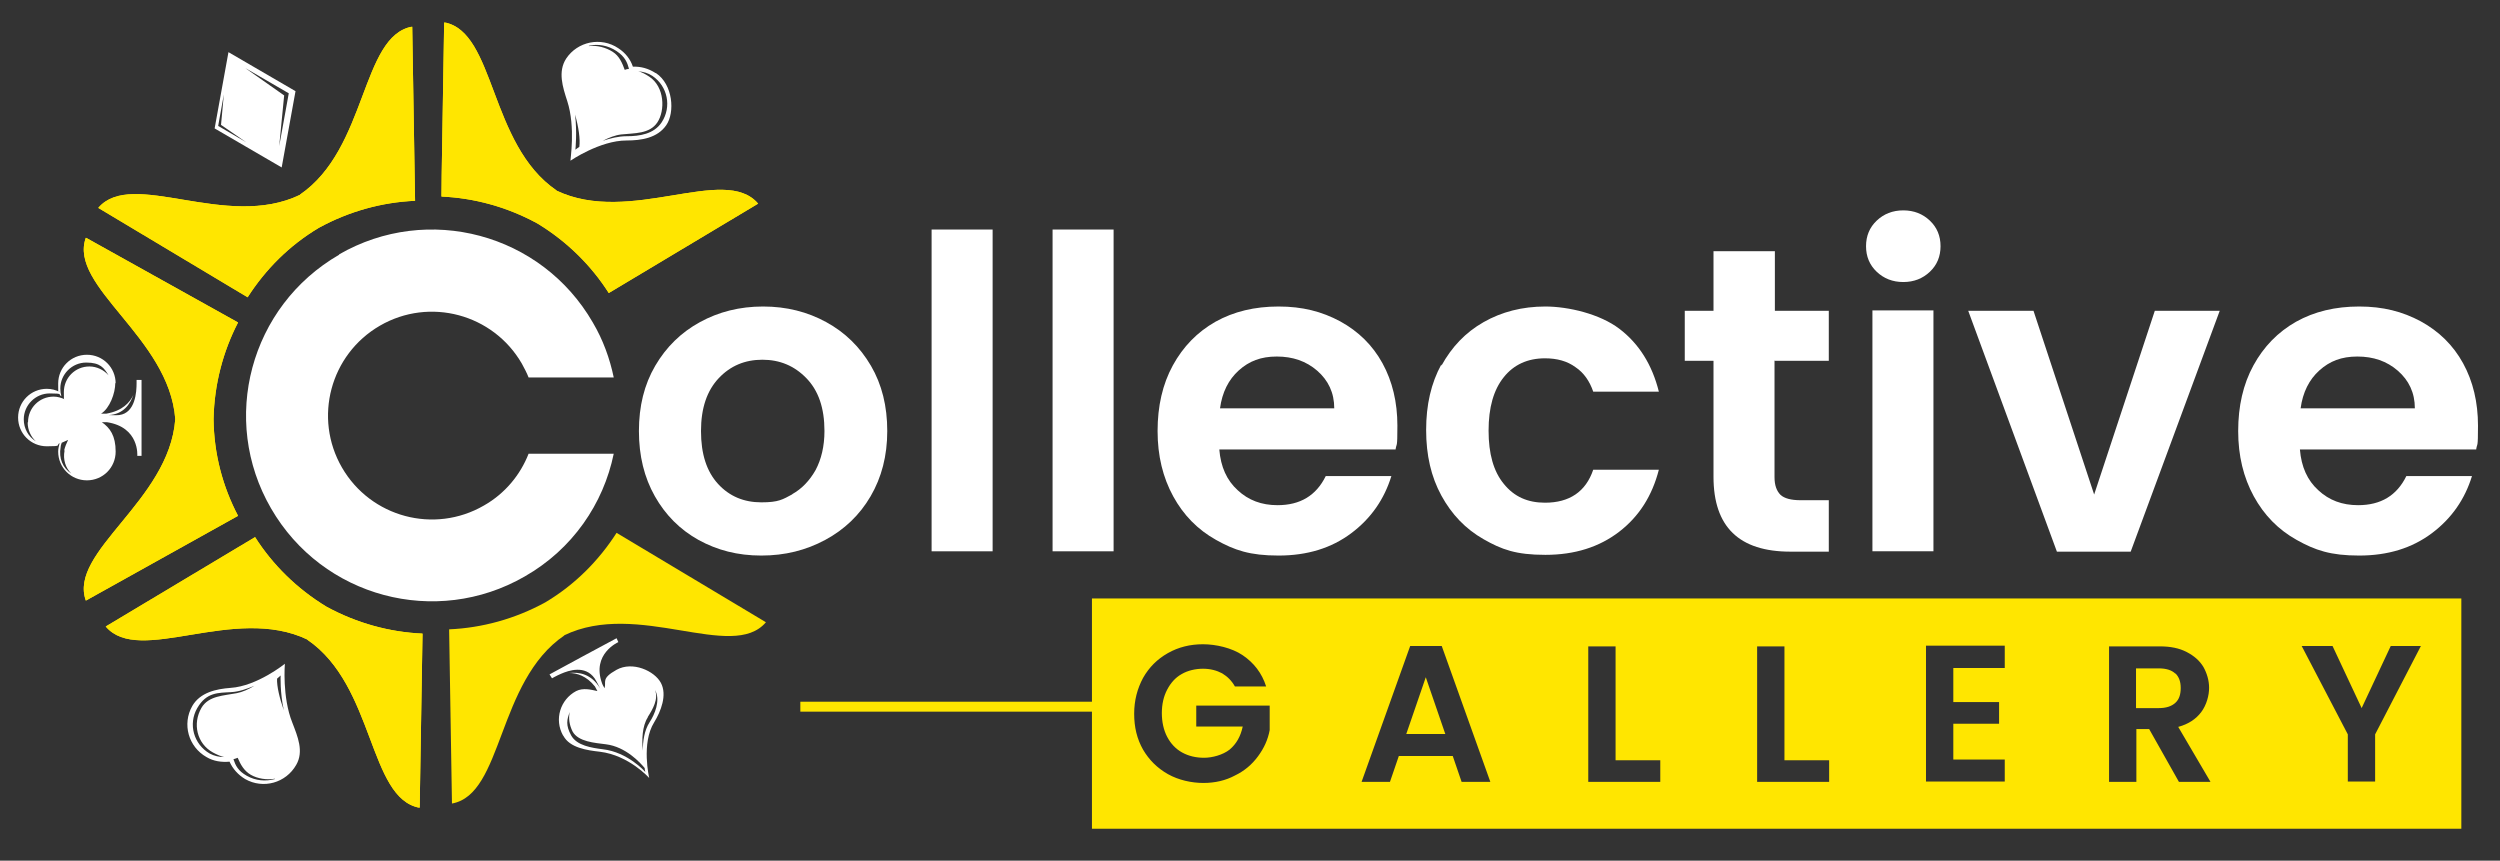 <?xml version="1.0" encoding="UTF-8"?>
<svg xmlns="http://www.w3.org/2000/svg" xmlns:xlink="http://www.w3.org/1999/xlink" version="1.1" viewBox="0 0 704.7 242.6">
  <rect x="0" y="0" width="704.7" height="242.6" fill="#333333" stroke="none"/>
  <defs>
    <style>
      .cls-1 {
        clip-path: url(#clippath-7);
      }

      .cls-2 {
        clip-path: url(#clippath-4);
      }

      .cls-3, .cls-4 {
        fill-rule: evenodd;
      }

      .cls-3, .cls-5, .cls-6 {
        fill: #ffe600;
      }

      .cls-7 {
        clip-path: url(#clippath-10);
      }

      .cls-8, .cls-4 {
        fill: #fff;
      }

      .cls-5 {
        clip-rule: evenodd;
      }

      .cls-9 {
        clip-path: url(#clippath-1);
      }
    </style>
    <clipPath id="clippath-1">
      <path class="cls-5" d="M84.6,54.9c-20.8,10.1-47.4-7.5-56.9,3.7l42.1,25.2h0c5-7.8,11.7-14.6,20.1-19.6,8.6-4.7,17.9-7.2,27.1-7.6h0s-.8-49.1-.8-49.1c-14.5,2.6-12.6,34.4-31.7,47.4"></path>
    </clipPath>
    <clipPath id="clippath-4">
      <path class="cls-5" d="M49.4,118.2c-1.7,23-30.2,37.3-25.2,51.1l42.9-23.9h0c-4.3-8.2-6.8-17.4-6.9-27.3.2-9.8,2.7-19.1,6.9-27.2h0s-42.9-23.9-42.9-23.9c-5,13.8,23.5,28.1,25.2,51.1"></path>
    </clipPath>
    <clipPath id="clippath-7">
      <path class="cls-5" d="M156.9,53.7c-19.1-13-17.2-44.8-31.7-47.4l-.8,49.1h0c9.2.4,18.5,2.9,27.1,7.6,8.4,5.1,15.2,11.9,20.1,19.6h0s42.1-25.2,42.1-25.2c-9.5-11.2-36.1,6.3-56.9-3.7"></path>
    </clipPath>
    <clipPath id="clippath-10">
      <path class="cls-5" d="M86.6,180.3c19.1,13,17.2,44.8,31.7,47.4l.8-49.1h0c-9.2-.4-18.5-2.9-27.1-7.6-8.4-5.1-15.2-11.9-20.1-19.6h0s-42.1,25.2-42.1,25.2c9.5,11.2,36.1-6.3,56.9,3.7"></path>
    </clipPath>
  </defs>
  <g>
    <g id="Layer_1">
      <g>
        <g>
          <path class="cls-8" d="M196.9,152.2c-5.2-2.9-9.3-7-12.3-12.3-3-5.3-4.5-11.4-4.5-18.4s1.5-13.1,4.6-18.4c3.1-5.3,7.3-9.4,12.6-12.3,5.3-2.9,11.2-4.4,17.8-4.4s12.5,1.5,17.8,4.4c5.3,2.9,9.5,7,12.6,12.3,3.1,5.3,4.6,11.4,4.6,18.4s-1.6,13.1-4.7,18.4c-3.1,5.3-7.4,9.4-12.8,12.3-5.4,2.9-11.3,4.4-18,4.4s-12.4-1.5-17.7-4.4ZM223.3,139.3c2.7-1.5,4.9-3.8,6.6-6.8,1.6-3,2.5-6.7,2.5-11,0-6.5-1.7-11.4-5.1-14.9-3.4-3.5-7.5-5.2-12.4-5.2s-9,1.7-12.3,5.2c-3.3,3.5-5,8.4-5,14.9s1.6,11.4,4.8,14.9c3.2,3.5,7.3,5.2,12.2,5.2s6-.8,8.8-2.3Z"></path>
          <path class="cls-8" d="M279.8,64.7v90.7h-17.2v-90.7h17.2Z"></path>
          <path class="cls-8" d="M313.9,64.7v90.7h-17.2v-90.7h17.2Z"></path>
          <path class="cls-8" d="M393.4,126.7h-49.7c.4,4.9,2.1,8.7,5.2,11.5,3,2.8,6.7,4.2,11.2,4.2,6.4,0,10.9-2.7,13.6-8.2h18.5c-2,6.5-5.7,11.9-11.3,16.1-5.6,4.2-12.4,6.3-20.5,6.3s-12.4-1.5-17.6-4.4c-5.2-2.9-9.2-7-12.1-12.3-2.9-5.3-4.4-11.4-4.4-18.4s1.4-13.2,4.3-18.5c2.9-5.3,6.9-9.4,12-12.3,5.2-2.9,11.1-4.3,17.8-4.3s12.2,1.4,17.4,4.2c5.1,2.8,9.1,6.7,11.9,11.8,2.8,5.1,4.2,11,4.2,17.6s-.2,4.7-.5,6.6ZM376.1,115.1c0-4.4-1.7-7.9-4.8-10.6-3.1-2.7-6.9-4-11.4-4s-7.8,1.3-10.7,3.9c-2.9,2.6-4.7,6.2-5.3,10.7h32.2Z"></path>
          <path class="cls-8" d="M406.3,103.1c2.9-5.3,6.8-9.4,11.9-12.3,5.1-2.9,10.9-4.4,17.4-4.4s15.4,2.1,20.9,6.3c5.5,4.2,9.2,10.1,11.1,17.7h-18.5c-1-2.9-2.6-5.3-5-6.9-2.3-1.7-5.2-2.5-8.6-2.5-4.9,0-8.8,1.8-11.6,5.3-2.9,3.6-4.3,8.6-4.3,15.1s1.4,11.5,4.3,15c2.9,3.6,6.7,5.3,11.6,5.3,6.9,0,11.5-3.1,13.6-9.3h18.5c-1.9,7.4-5.6,13.2-11.2,17.5-5.6,4.3-12.5,6.5-20.8,6.5s-12.3-1.5-17.4-4.4c-5.1-2.9-9-7-11.9-12.3-2.9-5.3-4.3-11.4-4.3-18.5s1.4-13.2,4.3-18.5Z"></path>
          <path class="cls-8" d="M500.2,101.6v32.9c0,2.3.6,3.9,1.7,5,1.1,1,3,1.5,5.6,1.5h8v14.5h-10.8c-14.5,0-21.7-7-21.7-21.1v-32.7h-8.1v-14.1h8.1v-16.8h17.3v16.8h15.2v14.1h-15.2Z"></path>
          <path class="cls-8" d="M529,76.6c-2-1.9-3-4.3-3-7.2s1-5.3,3-7.2c2-1.9,4.5-2.9,7.5-2.9s5.5,1,7.5,2.9c2,1.9,3,4.3,3,7.2s-1,5.3-3,7.2c-2,1.9-4.5,2.9-7.5,2.9s-5.5-1-7.5-2.9ZM545,87.5v67.9h-17.2v-67.9h17.2Z"></path>
          <path class="cls-8" d="M590.2,139.7l17.2-52.1h18.3l-25.1,67.9h-20.8l-25-67.9h18.4l17.2,52.1Z"></path>
          <path class="cls-8" d="M698,126.7h-49.7c.4,4.9,2.1,8.7,5.2,11.5,3,2.8,6.7,4.2,11.2,4.2,6.4,0,10.9-2.7,13.6-8.2h18.5c-2,6.5-5.7,11.9-11.3,16.1-5.6,4.2-12.4,6.3-20.5,6.3s-12.4-1.5-17.6-4.4c-5.2-2.9-9.2-7-12.1-12.3-2.9-5.3-4.4-11.4-4.4-18.4s1.4-13.2,4.3-18.5c2.9-5.3,6.9-9.4,12-12.3,5.2-2.9,11.1-4.3,17.8-4.3s12.2,1.4,17.4,4.2c5.1,2.8,9.1,6.7,11.9,11.8,2.8,5.1,4.2,11,4.2,17.6s-.2,4.7-.5,6.6ZM680.7,115.1c0-4.4-1.7-7.9-4.8-10.6-3.1-2.7-6.9-4-11.4-4s-7.8,1.3-10.7,3.9c-2.9,2.6-4.7,6.2-5.3,10.7h32.2Z"></path>
        </g>
        <g>
          <path class="cls-6" d="M613.2,189.9c-1-1-2.6-1.5-4.7-1.5h-6.4v11.2h6.4c2.1,0,3.6-.5,4.7-1.5s1.5-2.4,1.5-4.2-.5-3.1-1.5-4.1Z"></path>
          <polygon class="cls-6" points="396.4 206.9 407.4 206.9 401.9 190.9 396.4 206.9"></polygon>
          <path class="cls-6" d="M307.8,168.7v64.9h386v-64.9h-386ZM357.9,205.8c-.5,2.7-1.6,5.1-3.3,7.4-1.7,2.3-3.8,4.1-6.5,5.4-2.6,1.4-5.6,2.1-8.9,2.1s-7-.8-10-2.5c-3-1.7-5.3-4-7-6.9-1.7-3-2.5-6.3-2.5-10.1s.9-7.1,2.5-10.1c1.7-3,4-5.3,7-7,3-1.7,6.3-2.5,9.9-2.5s8.1,1,11.2,3.1,5.4,5,6.6,8.8h-8.8c-.9-1.6-2.1-2.8-3.6-3.7-1.5-.8-3.3-1.3-5.4-1.3s-4.3.5-6,1.5c-1.8,1-3.1,2.5-4.1,4.4-1,1.9-1.5,4.1-1.5,6.6s.5,4.8,1.5,6.7c1,1.9,2.4,3.4,4.2,4.4,1.8,1,3.9,1.5,6.2,1.5s5.3-.8,7.2-2.3c1.9-1.6,3.1-3.7,3.7-6.5h-13.1v-5.9h20.7v6.7ZM412,220.4l-2.5-7.3h-15.2l-2.5,7.3h-8l13.7-38.3h8.9l13.7,38.3h-8.1ZM468,220.4h-20.3v-38.2h7.7v32.1h12.6v6.1ZM515.6,220.4h-20.3v-38.2h7.7v32.1h12.6v6.1ZM565.1,188.3h-14.5v9.6h12.9v6.1h-12.9v10.1h14.5v6.2h-22.2v-38.3h22.2v6.2ZM614.2,220.4l-8.4-14.9h-3.6v14.9h-7.7v-38.2h14.3c3,0,5.5.5,7.6,1.6s3.6,2.4,4.7,4.2c1,1.8,1.6,3.8,1.6,5.9s-.7,4.8-2.2,6.8c-1.5,2-3.6,3.4-6.5,4.2l9.1,15.5h-8.9ZM669.5,207v13.3h-7.7v-13.3l-13-24.9h8.7l8.2,17.5,8.2-17.5h8.5l-12.9,24.9Z"></path>
        </g>
        <path class="cls-4" d="M95.6,71.7c25-14.4,57-5.9,71.5,19.2,2.9,4.9,4.8,10.2,5.9,15.5h-24c-.5-1.3-1.2-2.6-1.9-3.9-8.1-14-26-18.8-40-10.7-14,8.1-18.8,26-10.7,40,8.1,14,26,18.8,40,10.7,6-3.4,10.3-8.7,12.6-14.6h24c-2.9,14.1-11.6,26.9-25.1,34.6-25,14.4-57,5.9-71.5-19.2-14.5-25-5.9-57,19.2-71.5"></path>
        <g>
          <path class="cls-3" d="M84.6,54.9c-20.8,10.1-47.4-7.5-56.9,3.7l42.1,25.2h0c5-7.8,11.7-14.6,20.1-19.6,8.6-4.7,17.9-7.2,27.1-7.6h0s-.8-49.1-.8-49.1c-14.5,2.6-12.6,34.4-31.7,47.4"></path>
          <g class="cls-9">
            <rect class="cls-6" x="27.7" y="7.6" width="89.3" height="76.3"></rect>
          </g>
        </g>
        <g>
          <path class="cls-3" d="M49.4,118.2c-1.7,23-30.2,37.3-25.2,51.1l42.9-23.9h0c-4.3-8.2-6.8-17.4-6.9-27.3.2-9.8,2.7-19.1,6.9-27.2h0s-42.9-23.9-42.9-23.9c-5,13.8,23.5,28.1,25.2,51.1"></path>
          <g class="cls-2">
            <rect class="cls-6" x="19.2" y="67.1" width="47.9" height="102.2"></rect>
          </g>
        </g>
        <g>
          <path class="cls-3" d="M156.9,53.7c-19.1-13-17.2-44.8-31.7-47.4l-.8,49.1h0c9.2.4,18.5,2.9,27.1,7.6,8.4,5.1,15.2,11.9,20.1,19.6h0s42.1-25.2,42.1-25.2c-9.5-11.2-36.1,6.3-56.9-3.7"></path>
          <g class="cls-1">
            <rect class="cls-6" x="124.5" y="6.4" width="89.3" height="76.3"></rect>
          </g>
        </g>
        <path class="cls-3" d="M159,179.1c20.8-10.1,47.4,7.5,56.9-3.7l-42.1-25.2h0c-5,7.8-11.7,14.6-20.1,19.6-8.6,4.7-17.9,7.2-27.1,7.6h0s.8,49.1.8,49.1c14.5-2.6,12.6-34.4,31.7-47.4"></path>
        <g>
          <path class="cls-3" d="M86.6,180.3c19.1,13,17.2,44.8,31.7,47.4l.8-49.1h0c-9.2-.4-18.5-2.9-27.1-7.6-8.4-5.1-15.2-11.9-20.1-19.6h0s-42.1,25.2-42.1,25.2c9.5,11.2,36.1-6.3,56.9,3.7"></path>
          <g class="cls-7">
            <rect class="cls-6" x="29.8" y="151.3" width="89.3" height="76.3"></rect>
          </g>
        </g>
        <path class="cls-8" d="M64.4,14.7l-3.9,21.5,18.9,11,3.9-21.5-18.9-11ZM61.5,35.5l1.6-8.9-.8,8.6,7.1,4.9-7.9-4.6ZM68.3,18.7l13.1,7.6-2.7,14.9,1.4-14.3-11.8-8.3Z"></path>
        <path class="cls-8" d="M58.2,213.4c2,1.2,4.3,1.5,6.5,1.3.9,2,2.4,3.7,4.4,4.9,5.1,2.9,11.5,1.1,14.4-4,2.2-3.8.4-8-1.1-11.9-2.9-7.2-2.1-16.6-2.1-16.6,0,0-7.8,6.3-15.3,6.8-4.1.3-8.6,1.3-10.8,5.1-2.9,5.1-1.1,11.5,4,14.4ZM77.5,219.6c-2.6.7-5.4.5-7.9-.9s-3.2-2.9-3.8-4.7c.2,0,.9-.3,1.2-.4.8,1.9,1.8,3.7,3.7,4.8s4.5,1.5,6.8,1.1ZM79.1,190.4s-.2,4.8.9,9.8c-1.2-3.4-2-6.8-1.9-8.9.5-.4,1-.9,1-.9ZM65.1,195.1c2.2-.1,4.5-.9,6.6-1.8-1.6,1-3.4,1.8-5,2.1-3.6.7-7.9.7-9.9,4.1-2.6,4.5-1.3,10.1,3.2,12.6,1.3.7,2.3,1.1,3.2,1.3-1.4,0-2.8-.3-4.1-1-4.5-2.6-6.1-8.3-3.5-12.8s5.9-4.3,9.6-4.5Z"></path>
        <path class="cls-8" d="M184.8,20.6c-2-1.3-4.2-1.9-6.4-1.8-.7-2.1-2.1-3.9-4.1-5.2-4.9-3.3-11.5-1.9-14.7,2.9-2.4,3.7-1,8,.3,12,2.4,7.4.8,16.8.9,16.8,0,0,8.3-5.7,15.8-5.7,4.2,0,8.7-.7,11.2-4.3s1.9-11.5-2.9-14.7ZM166,12.9c2.6-.6,5.4-.1,7.8,1.5s3,3.2,3.5,5c-.3,0-1,.2-1.2.3-.7-1.9-1.5-3.9-3.4-5.1s-4.4-1.9-6.7-1.6ZM162.2,42.1s.5-4.8-.1-9.8c1,3.5,1.5,7,1.2,9.1-.5.3-1.1.8-1.1.8ZM176.6,38.4c-2.3,0-4.6.6-6.7,1.3,1.7-.9,3.5-1.6,5.2-1.8,3.7-.4,8-.1,10.2-3.4s2.1-10-2.3-12.9c-1.2-.8-2.2-1.3-3.1-1.5,1.4.1,2.8.5,4,1.3,4.3,2.9,5.5,8.7,2.6,13.1-2.2,3.3-6.2,3.9-9.9,3.9Z"></path>
        <path class="cls-8" d="M158.8,207.4c1.8,3.4,6.7,4.1,10.3,4.5,8.2,1,13.9,7.4,13.9,7.4,0,0-2.3-9.8,1.4-15.7,1.9-3.1,3.7-7.7,1.9-11.1s-8-6.2-12.5-3.7-2.8,3.4-3.4,5.2c-.4-.7-.7-1.3-.7-1.4-3-8.3,4.6-11.6,4.6-11.6l-.5-1.1-9.5,5.1-9.4,5.1.7,1.1s1.2-.7,2.6-1.3c2.1-.9,6.7-2.5,9.4,1.3.5.7,1.6,2.9,1.6,2.9-2.5-4.2-6-4.7-8.8-4.4,2.2,0,4.9.8,7.3,3.8,0,0,.4.7.7,1.3-1.8-.4-4-1-6,0-4.5,2.4-6.2,8-3.7,12.5ZM182.6,202.1c1.4-2.2,3.1-5.1,2-7.7,0,.1.1.2.2.4,1.3,2.8-.2,6.5-1.7,8.8-1.5,2.3-1.9,5.4-1.9,8-.3-3-.2-6.9,1.4-9.4ZM181.7,216.6c.1.6.2,1,.2,1,0,0-4.9-5.6-12-6.4-3.1-.4-7.3-1-8.9-3.9s-1.2-4.5-.4-6.6c-.4,1.8-.1,3.7.8,5.5,1.6,2.9,6.3,3.2,9.4,3.6,5.6.7,9.7,5.2,11,6.8Z"></path>
        <path class="cls-8" d="M32.6,108.1c0-4.5-3.6-8.1-8.1-8.1s-8.1,3.6-8.1,8.1.1,1.6.4,2.4c-1.1-.6-2.3-.9-3.6-.9-4.5,0-8.1,3.6-8.1,8.1s3.6,8.1,8.1,8.1,2.5-.3,3.6-.9c-.2.8-.4,1.6-.4,2.4,0,4.5,3.6,8.1,8.1,8.1s8.1-3.6,8.1-8.1-1.6-6.7-3.9-8.3c.6,0,1.3,0,1.4,0,9.3,1.4,8.6,9.5,8.6,9.5h1.2c0,0,0-10.7,0-10.7v-10.7h-1.4c0,0,0,.4,0,.9,0,2.4-.3,8.4-4.9,9-.8.1-3,0-3,0,4.2-.2,6.1-3.1,7-5.7-1,2.2-3.1,4.5-7.6,5.3,0,0-.9,0-1.5,0,2.4-1.5,4-5.7,4-8.7ZM18.2,127c-.5,2.6.3,4.9,1.9,6.5-2.4-1.6-3.6-4.3-3-7.5,0-.4.2-.9.3-1.2l1.8-.8c-.4.8-.9,2-1.1,2.9ZM7.8,119.1c0,2.1.9,4,2.3,5.3-2.1-1.3-3.4-3.6-3.4-6.2,0-4,3.3-7.3,7.3-7.3s2.3.3,3.3.8c-.2-.7-.3-1.4-.3-2.2,0-4,3.3-7.3,7.3-7.3s5,1.5,6.3,3.6c-1.3-1.5-3.3-2.5-5.4-2.5-4,0-7.2,3.2-7.2,7.2s.1,1.5.3,2.1c-1-.5-2.1-.8-3.2-.8-4,0-7.2,3.2-7.2,7.2Z"></path>
        <rect class="cls-6" x="225.6" y="197.8" width="85.9" height="2.8"></rect>
      </g>
    </g>
  </g>
</svg>
